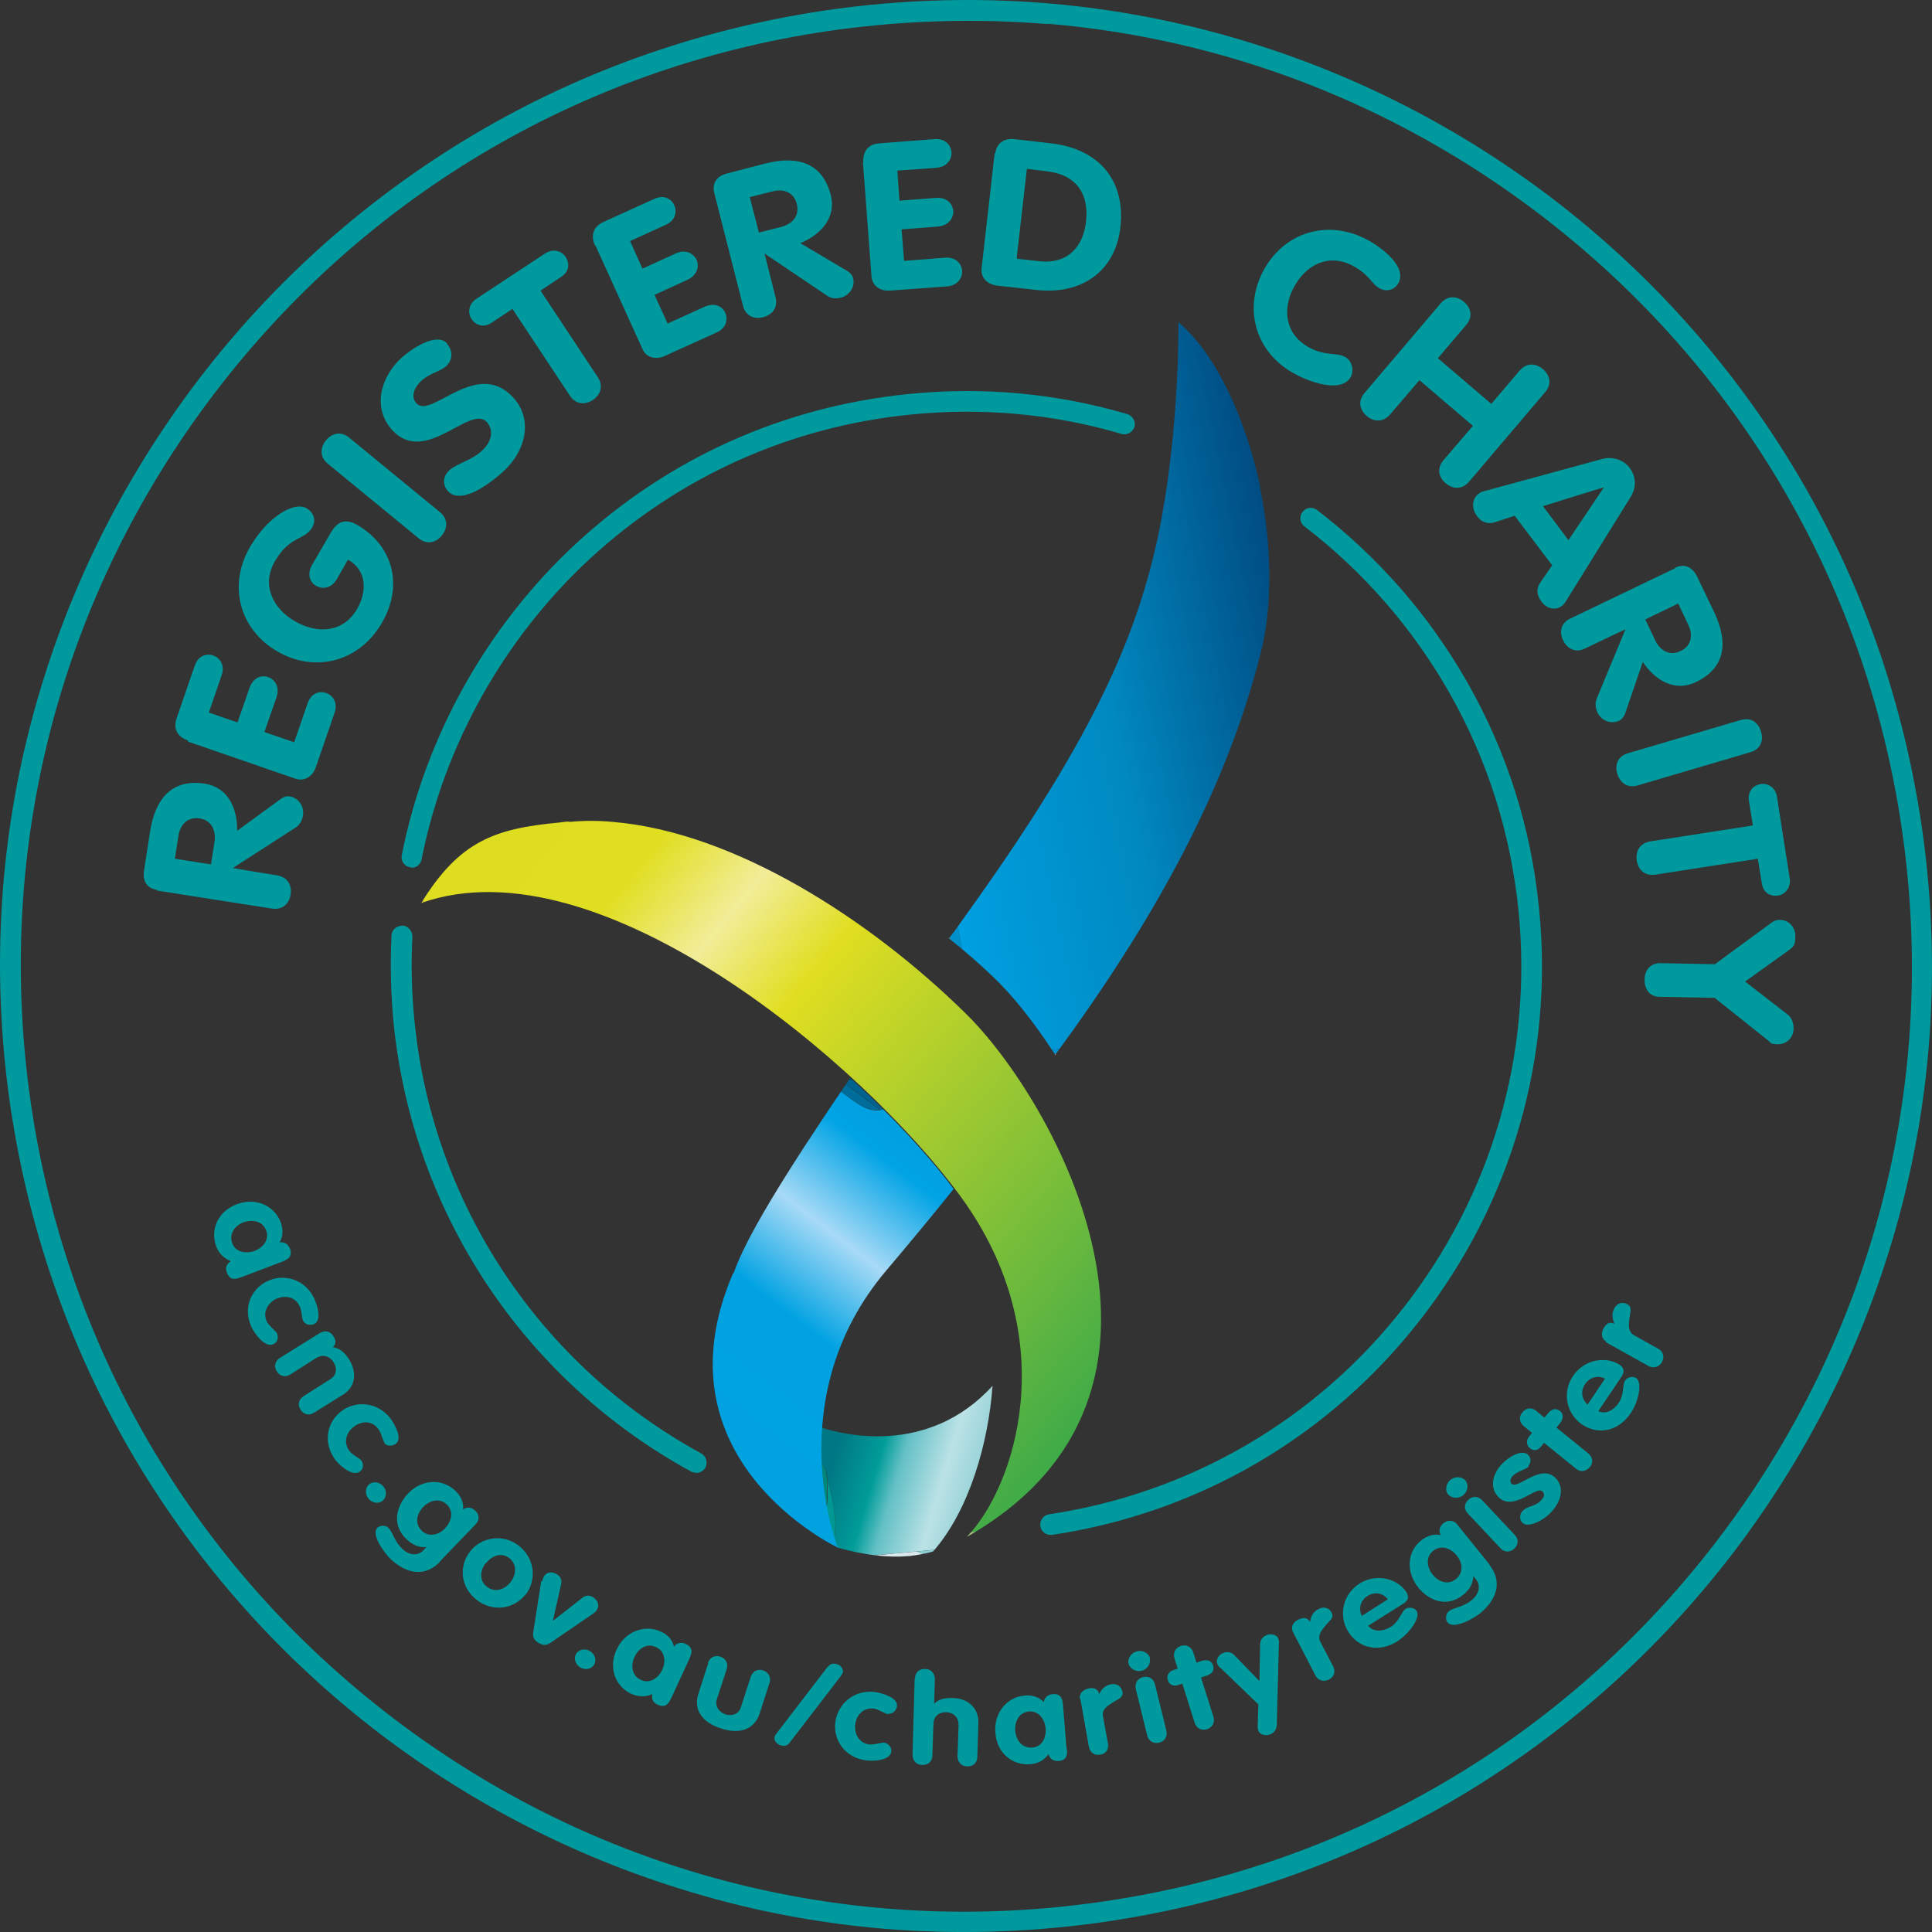 <?xml version="1.0" encoding="UTF-8"?>
<svg id="Layer_1" xmlns="http://www.w3.org/2000/svg" xmlns:xlink="http://www.w3.org/1999/xlink" version="1.1" viewBox="0 0 545.8 545.8">
  <rect x="0" y="0" width="545.8" height="545.8" fill="#333333" stroke="none"/>
  <!-- Generator: Adobe Illustrator 29.8.2, SVG Export Plug-In . SVG Version: 2.1.1 Build 3)  -->
  <defs>
    <style>
      .st0 {
        fill: none;
      }

      .st1 {
        fill: #49bae8;
      }

      .st2 {
        fill: #3ea9c3;
      }

      .st3 {
        fill: #c8dde7;
      }

      .st4 {
        fill: #dfebb4;
      }

      .st5 {
        fill: #56b1c6;
      }

      .st6 {
        fill: #e8e356;
      }

      .st7 {
        fill: url(#linear-gradient2);
      }

      .st8 {
        fill: url(#linear-gradient1);
      }

      .st9 {
        fill: url(#linear-gradient3);
      }

      .st10 {
        fill: #1b476d;
      }

      .st11 {
        fill: #00628d;
      }

      .st12 {
        fill: #eae769;
      }

      .st13 {
        fill: #02527c;
      }

      .st14 {
        fill: #008bbf;
      }

      .st15 {
        fill: #c5e0ea;
      }

      .st16 {
        fill: #cbe3ec;
      }

      .st17 {
        fill: #00716a;
      }

      .st18 {
        fill: #00abd6;
      }

      .st19 {
        fill: #e3eff3;
      }

      .st20 {
        fill: #006c99;
      }

      .st21 {
        fill: #004d70;
      }

      .st22 {
        fill: #fef8be;
      }

      .st23 {
        fill: url(#linear-gradient);
      }

      .st24 {
        fill: #00a9e3;
      }

      .st25 {
        fill: #00628f;
      }

      .st26 {
        fill: #006d98;
      }

      .st27 {
        fill: #3a90b5;
      }

      .st28 {
        fill: #00b7ec;
      }

      .st29 {
        fill: #edea82;
      }

      .st30 {
        fill: #006f9b;
      }

      .st31 {
        fill: #f3ed6d;
      }

      .st32 {
        fill: #b9dde0;
      }

      .st33 {
        fill: #00a0ca;
      }

      .st34 {
        fill: #00567d;
      }

      .st35 {
        fill: #cae1b6;
      }

      .st36 {
        clip-path: url(#clippath-1);
      }

      .st37 {
        clip-path: url(#clippath-3);
      }

      .st38 {
        clip-path: url(#clippath-2);
      }

      .st39 {
        fill: #fbf395;
      }

      .st40 {
        fill: #5a7b9d;
      }

      .st41 {
        fill: #8bced3;
      }

      .st42 {
        fill: #00719f;
      }

      .st43 {
        fill: #1b446f;
      }

      .st44 {
        fill: #f7ef70;
      }

      .st45 {
        fill: #dae9ed;
      }

      .st46 {
        fill: #0084b7;
      }

      .st47 {
        fill: #0096cf;
      }

      .st48 {
        fill: #00999d;
      }

      .st49 {
        fill: #cbebf1;
      }

      .st50 {
        fill: #00877b;
      }

      .st51 {
        fill: #006d9b;
      }

      .st52 {
        fill: #f8fcfd;
      }

      .st53 {
        fill: #dfe198;
      }

      .st54 {
        fill: #009892;
      }

      .st55 {
        fill: #fafbfd;
      }

      .st56 {
        fill: #d7d23c;
      }

      .st57 {
        fill: #a7c37f;
      }

      .st58 {
        fill: #0090cc;
      }

      .st59 {
        fill: #c7e9f0;
      }

      .st60 {
        clip-path: url(#clippath);
      }

      .st61 {
        fill: #133b5e;
      }
    </style>
    <clipPath id="clippath">
      <path class="st0" d="M232.2,403.2h-.9c-1.4,19.4,4.3,32.7,4.2,32.7l1.1,1.3c7.8,2.2,14.5,2.9,20.1,2.4h.2c2.4-.3,4.7-.7,6.7-1.3,10.2-11.6,15.6-30.5,16.8-46.8-18.5,20.3-43.2,13.5-48.3,11.8h0Z"/>
    </clipPath>
    <linearGradient id="linear-gradient" x1="-103.4" y1="171.4" x2="-149.5" y2="149.5" gradientTransform="translate(380.1 230.5) rotate(-5.4) scale(1.2 1.1) skewX(6.1)" gradientUnits="userSpaceOnUse">
      <stop offset="0" stop-color="#89ced7"/>
      <stop offset=".3" stop-color="#8bced3"/>
      <stop offset=".5" stop-color="#bbe2e6"/>
      <stop offset=".7" stop-color="#63c0c5"/>
      <stop offset=".8" stop-color="#009c98"/>
      <stop offset="1" stop-color="#007784"/>
    </linearGradient>
    <clipPath id="clippath-1">
      <path class="st0" d="M328.2,146.2c-5.7,30.6-17.7,60-55.1,112-1.7,2.4-3.3,4.7-5,6.9,4.4,3.5,8.5,7.1,12.3,10.7,5.5,5.2,11.7,12.9,17.7,22.2,27.9-38,48.2-74.6,58-113.3,3.6-14,3.1-30.9-.1-46.8v-.5c-4.2-19.5-12.5-37.4-23.1-46.4,0,0,.4,27.4-4.7,55.1h0Z"/>
    </clipPath>
    <linearGradient id="linear-gradient1" x1="-68" y1="138.6" x2="-158" y2="138.4" gradientTransform="translate(412.6 14.2) rotate(-5.4) scale(1.2) skewX(6.3)" gradientUnits="userSpaceOnUse">
      <stop offset="0" stop-color="#004d83"/>
      <stop offset=".5" stop-color="#0089c0"/>
      <stop offset="1" stop-color="#009fe0"/>
    </linearGradient>
    <clipPath id="clippath-2">
      <path class="st0" d="M160.8,232.1c-1.1,0-2.1.2-3.1.3-17.9,1.7-27.9,5.2-38.7,22.7,50.6-17.9,125.6,46.2,152.3,82.8,29.7,40.6,15.1,82.7,1.8,96.3,71.5-40.7,24.6-123.6-.4-148-27.1-26.6-65.2-51.1-99.5-54-4.2-.4-8.3-.4-12.4,0h0Z"/>
    </clipPath>
    <linearGradient id="linear-gradient2" x1="-29.7" y1="204.7" x2="-182.8" y2="35.8" gradientTransform="translate(296.3 159.2) rotate(-5.4) scale(1.2) skewX(6)" gradientUnits="userSpaceOnUse">
      <stop offset="0" stop-color="#2fa74a"/>
      <stop offset="0" stop-color="#3baa49"/>
      <stop offset=".5" stop-color="#e0de20"/>
      <stop offset=".6" stop-color="#f2ed98"/>
      <stop offset=".7" stop-color="#e0de20"/>
      <stop offset="1" stop-color="#dedc20"/>
    </linearGradient>
    <clipPath id="clippath-3">
      <path class="st0" d="M207.1,359.7c-22.8,52.9,29.6,77.5,29.6,77.5,0,0-16.9-42.2,13.7-78.3,6.6-7.8,12.9-15.4,19-23-7-9.4-17.2-20.4-29.2-31.4-19.7,29-29.6,45.5-33,55.3h0Z"/>
    </clipPath>
    <linearGradient id="linear-gradient3" x1="-156.4" y1="200.5" x2="-75.2" y2="121.8" gradientTransform="translate(347.9 155.1) rotate(-5.4) scale(1.2) skewX(6.2)" gradientUnits="userSpaceOnUse">
      <stop offset="0" stop-color="#00a3e0"/>
      <stop offset=".3" stop-color="#00a2e2"/>
      <stop offset=".5" stop-color="#a7daf6"/>
      <stop offset=".7" stop-color="#00a3e4"/>
      <stop offset=".8" stop-color="#00a0e0"/>
      <stop offset=".9" stop-color="#008bc1"/>
      <stop offset="1" stop-color="#00538b"/>
    </linearGradient>
  </defs>
  <path class="st48" d="M249.9,544.9c-16.4-1.4-32.6-4.2-48.5-8.6-34-9.3-65.6-24.9-93.8-46.3-28.2-21.5-51.6-47.8-69.6-78.1-18.6-31.4-30.5-65.9-35.5-102.4-4.9-36.5-2.6-72.9,7-108.1,9.3-34,24.9-65.6,46.3-93.8,21.5-28.2,47.8-51.6,78.1-69.6C165.3,19.4,199.8,7.5,236.3,2.5c36.5-4.9,72.9-2.6,108.1,7,34,9.3,65.6,24.9,93.8,46.3,28.2,21.5,51.6,47.8,69.6,78.1,18.6,31.4,30.5,65.9,35.5,102.4,4.9,36.5,2.6,72.9-7,108.1-9.3,34-24.9,65.6-46.3,93.8-21.5,28.2-47.8,51.6-78.1,69.6-31.4,18.6-65.9,30.5-102.4,35.5l-.4-2.9.4,2.9c-20,2.7-39.9,3.2-59.6,1.6M295.9,6.8c-19.3-1.6-38.9-1.1-58.6,1.5C166.6,17.8,103.9,54.3,60.6,111.1,17.4,167.8-1.2,238,8.3,308.7c9.5,70.7,46,133.4,102.8,176.7,56.7,43.2,126.9,61.8,197.6,52.2,70.7-9.5,133.4-46,176.7-102.8,43.2-56.7,61.8-126.9,52.3-197.6-9.5-70.7-46-133.4-102.8-176.7-40.9-31.2-88.9-49.6-139-53.8"/>
  <path class="st48" d="M196.4,416c-.4,0-.8-.1-1.2-.3-47.2-25.8-78.6-73.1-84-126.6-.8-8.2-1-16.6-.6-24.8,0-1.6,1.5-2.8,3.1-2.8s2.8,1.5,2.8,3.1c-.4,7.9-.2,16,.6,23.9,5.1,51.6,35.4,97.2,81,122.1,1.4.8,1.9,2.5,1.2,4-.6,1-1.7,1.6-2.8,1.5"/>
  <path class="st48" d="M116.1,245h-.3c-1.6-.3-2.6-1.8-2.3-3.4,6.6-33.5,24.1-64.8,49.3-88.1,26.1-24.1,58.6-38.7,94-42.2,20.9-2.1,41.7-.2,61.7,5.7,1.5.5,2.4,2.1,2,3.6-.5,1.5-2.1,2.4-3.6,2-19.3-5.7-39.3-7.5-59.5-5.5-34.2,3.4-65.5,17.5-90.7,40.7-24.3,22.5-41.2,52.6-47.6,85-.3,1.5-1.6,2.5-3.1,2.3"/>
  <path class="st48" d="M296.5,433.6c-1.3-.1-2.4-1.1-2.6-2.5-.2-1.6.9-3.1,2.5-3.3,39.8-6,75.4-26.7,100.2-58.5,24.9-31.9,36.4-71.6,32.4-111.9-2.2-21.9-8.7-42.6-19.5-61.6-10.4-18.3-24.2-34.2-41-47.1-1.3-1-1.5-2.8-.5-4.1s2.8-1.5,4.1-.5c17.4,13.4,31.7,29.8,42.5,48.8,11.2,19.7,18,41.2,20.2,63.9,4.2,41.8-7.8,83-33.6,116.1-25.7,33-62.6,54.5-103.9,60.7h-.7"/>
  <path class="st48" d="M44.4,251.4c-2.8-.4-4.2-2.4-3.7-5.5l1.7-11c1.5-9.6,6.4-14.9,15.5-13.5,6.4,1,9.2,6.8,9.1,13.3l12.2-8.9c1-.7,1.9-1,2.7-.8,2.3.4,4.1,2.6,3.7,5.4-.2,1.1-.8,2.6-2.1,3.4l-17.7,11.4h0c0,.1,12.5,2.1,12.5,2.1,2.9.5,4.2,2.7,3.8,5.4-.4,2.7-2.4,4.4-5.2,4l-32.5-5.1v-.2ZM59.6,244.2l1-6.4c.5-3.4-1-6.1-4.2-6.6-3.3-.5-5.5,1.6-6,5l-1,6.4,10.2,1.6Z"/>
  <path class="st48" d="M53.1,209.2c-2.8-1-4.3-3.2-3.2-6.3l5.1-14.8c1-2.9,3.3-3.6,5.3-2.9,1.9.7,3.3,2.8,2.3,5.6l-3.6,10.5,8.1,2.8,3.4-9.8c1-2.9,3.4-3.7,5.3-3s3.3,2.8,2.3,5.7l-3.4,9.8,8.4,2.9,3.8-11c1-2.9,3.3-3.6,5.3-2.9,1.9.7,3.3,2.8,2.3,5.6l-5.3,15.4c-.9,2.6-3.2,4-5.7,3.2l-30.4-10.5v-.3Z"/>
  <path class="st48" d="M93.5,150.4c2-3.4,4.4-3.9,7.6-2,9.7,5.7,13.1,16.8,6.7,27.7-6.5,11.1-19.1,14-29.5,7.9-10.5-6.1-14.1-18.5-7.6-29.6,4.8-8.2,12.3-12.9,15.9-10.8,2.2,1.3,2.7,3.5,1.6,5.4-2.2,3.7-6.3,2.3-10.5,9.5-4,6.8-.5,13.5,5.6,17,6.2,3.6,13.6,3.4,17.6-3.5,2.5-4.3,3.2-10.6-2.6-13.9l-3.2,5.6c-1.3,2.2-3.7,3-5.8,1.8-2.1-1.2-2.4-3.7-1.2-5.8,0,0,5.4-9.3,5.4-9.3Z"/>
  <path class="st48" d="M92.6,131c-2.3-1.9-2.2-4.5-.5-6.6s4.3-2.6,6.5-.8l25.7,21.1c2.3,1.9,2.2,4.5.5,6.6s-4.3,2.6-6.5.8l-25.7-21.1Z"/>
  <path class="st48" d="M126.3,97.2c1.6,1.7,1.7,4.3-.1,6.1-1.9,1.8-4.6,1.9-7.3,4.4-2,1.9-2.9,4.5-1.2,6.3,4.1,4.4,16.9-12.8,27.2-1.8,5.7,6.1,3.8,15-2.6,20.9-3.6,3.3-11.9,9.7-15.7,5.7-1.6-1.7-1.6-4.2.3-5.9,2.2-2,6.3-2.8,9.3-5.6s3.2-6,1.3-8.1c-4.7-5-17.3,12.4-26.6,2.4-5.6-6-3.7-14.7,2.4-20.4,2.6-2.4,9.9-7.5,13-4.2"/>
  <path class="st48" d="M144.7,87.3l-5.7,3.8c-2.5,1.7-4.7.7-5.8-1s-.9-4.2,1.4-5.7l19.4-12.8c2.3-1.5,4.7-.7,5.8,1s1.2,4.1-1.4,5.7l-5.7,3.8,16.2,24.5c1.6,2.4.8,4.9-1.4,6.4-2.3,1.5-4.9,1.2-6.5-1.2l-16.2-24.5h-.1Z"/>
  <path class="st48" d="M168.1,69.4c-1.2-2.7-.7-5.3,2.4-6.7l14.3-6.5c2.8-1.3,4.9,0,5.7,1.8s.3,4.3-2.4,5.5l-10.1,4.6,3.5,7.8,9.4-4.3c2.8-1.3,5,0,5.9,1.8.8,1.8.2,4.3-2.5,5.6l-9.4,4.3,3.7,8.1,10.6-4.8c2.8-1.2,4.9,0,5.7,1.8s.3,4.3-2.4,5.5l-14.8,6.7c-2.5,1.1-5.2.4-6.2-2l-13.3-29.3h0Z"/>
  <path class="st48" d="M201.8,54.6c-.7-2.7.5-4.8,3.6-5.6l10.8-2.8c9.4-2.4,16.2,0,18.5,8.9,1.6,6.2-2.6,11.1-8.6,13.6l13,7.7c1.1.6,1.7,1.4,1.9,2.2.6,2.2-.8,4.8-3.5,5.5-1.1.3-2.7.3-3.9-.6l-17.5-11.8h-.1l3.1,12.3c.7,2.8-.8,4.9-3.5,5.6-2.6.7-5-.4-5.7-3.2l-8.1-31.8h0ZM214.4,65.7l6.3-1.6c3.4-.9,5.2-3.3,4.4-6.5s-3.6-4.4-7-3.5l-6.3,1.6,2.6,10Z"/>
  <path class="st48" d="M243.9,45.9c-.2-2.9,1.2-5.2,4.5-5.4l15.6-1.2c3-.2,4.6,1.6,4.8,3.7.1,2-1.2,4.1-4.2,4.4l-11.1.8.6,8.5,10.3-.8c3.1-.2,4.7,1.6,4.9,3.7.1,2-1.3,4.1-4.3,4.4l-10.3.8.7,8.9,11.6-.9c3-.2,4.6,1.6,4.8,3.7.1,2-1.2,4.1-4.2,4.4l-16.2,1.2c-2.8.2-5-1.4-5.2-4l-2.4-32.1h.1Z"/>
  <path class="st48" d="M281.2,43.2c.3-2.7,2.5-4.2,5.3-3.9l10.4,1.2c14,1.6,21.1,10.9,19.6,23.8-1.4,12.2-10.8,19.1-23.8,17.6l-10.9-1.2c-2.1-.2-4.8-1.6-4.5-4.9l3.7-32.5h.2ZM287.3,73.1l6.3.7c8.1.9,12.4-4.2,13.2-11.1.9-7.4-2.3-13.3-11-14.3l-5.7-.7-2.9,25.3h.1Z"/>
  <path class="st48" d="M386.2,67.7c4.1,2.2,11.3,7.6,8.9,12.2-1,1.9-3.2,2.7-5.3,1.6-2.3-1.2-2.9-3.9-7.6-6.4-6.9-3.7-13.4-.2-16.7,6.1-3.3,6.1-2.5,13.3,4.4,17,4.7,2.5,7.7,1.3,10,2.6,2.5,1.3,2.4,4.3,1.8,5.5-2.6,5-11.7,1.6-15.8-.6-11.3-6-14.7-18.5-9-29.2s17.9-14.8,29.3-8.8"/>
  <path class="st48" d="M407,85.7c1.9-2.2,4.5-2.2,6.6-.4s2.5,4.3.6,6.5l-8,9.4,15.1,12.9,8-9.4c1.9-2.2,4.5-2.2,6.6-.4s2.5,4.3.6,6.5l-21.5,25.3c-1.9,2.2-4.5,2.2-6.6.4s-2.5-4.3-.6-6.5l8.3-9.7-15.1-12.9-8.3,9.7c-1.9,2.2-4.5,2.2-6.6.4s-2.5-4.3-.6-6.5l21.5-25.3Z"/>
  <path class="st48" d="M452.5,129.7c2.8-.8,6,0,7.9,2.5,2,2.7,1.8,5.8.2,8.3l-18,29c-.5.9-1.1,1.5-1.4,1.7-1.8,1.4-4.3.7-5.7-1.2-1.6-2.1-1.4-4-.3-5.5l3.3-4.8-10.6-14-5.5,1.8c-1.8.6-3.7.3-5.2-1.8-1.5-2-1.4-4.8.5-6.2.7-.6,1.5-.7,1.8-.8l33-9h0ZM435.9,143l7.2,9.6,10-14.9h0c0-.1-17.2,5.3-17.2,5.3h0Z"/>
  <path class="st48" d="M473.2,160.4c2.5-1.2,4.8-.4,6.2,2.4l4.8,10c4.2,8.8,3.2,15.9-5.1,19.9-5.8,2.8-11.4-.3-15-5.7l-4.9,14.3c-.4,1.2-1,1.9-1.8,2.3-2.1,1-4.9.2-6.1-2.3-.5-1-.8-2.6-.2-4l8.1-19.5h0c0-.1-11.4,5.4-11.4,5.4-2.6,1.3-5,.2-6.2-2.3-1.2-2.4-.6-5,2.1-6.2l29.6-14.2h-.1ZM464.8,175l2.8,5.9c1.5,3.1,4.3,4.5,7.2,3,3-1.4,3.6-4.4,2.1-7.5l-2.8-5.9-9.3,4.5h0Z"/>
  <path class="st48" d="M491.8,203.4c2.8-.8,4.9.6,5.7,3.3.8,2.6-.2,5-3,5.8l-31.9,9.4c-2.8.8-4.9-.7-5.7-3.3-.8-2.6.2-5,3-5.8l31.9-9.4Z"/>
  <path class="st48" d="M495.2,233.2l-1.1-6.8c-.5-3,1.4-4.6,3.3-4.9,2-.3,4.2.9,4.6,3.6l3.6,23c.4,2.7-1.3,4.6-3.3,4.9s-4.2-.6-4.6-3.6l-1.1-6.8-29,4.5c-2.9.4-4.8-1.3-5.2-4-.4-2.7.9-4.9,3.8-5.4l29-4.5h0Z"/>
  <path class="st48" d="M484.6,272.3l15.8-11.6c.8-.6,1.7-.9,2.6-.8,2.3,0,4.2,2,4.2,4.6s-.7,3.1-1.8,3.9l-12.4,8.9,12,9.3c1.1.8,1.7,2.3,1.7,3.9,0,2.7-2,4.5-4.4,4.5s-1.9-.4-2.6-.9l-15.3-12.2-15.6-.3c-2.2,0-4.2-1.5-4.2-4.8s2.2-4.7,4.4-4.7l15.6.3h0Z"/>
  <g class="st60">
    <g>
      <path class="st23" d="M239.6,441.3l5.5-1.7c4.6-.5,9.2-.9,13.8-1.3,3.8-.4,7.7-.6,11.5-1.1,6.1-.7,12.3-1,18.4-1.7-1.8-9-3.7-18-5.5-27l-1.1-5.6c-.8-4.1-1.7-8.2-2.5-12.4l-51.8,4.9c.9,6,3,12,3.7,18,1.7.6,2,2.9,2.1,4.4,1.8,6.9,3.1,12.5,1.6,19.3.6,1.1.4,3.2.9,4.5,1.2,0,2.3-.4,3.5-.3h0Z"/>
      <path class="st52" d="M289.4,437.7l4.6-.4-9.6-47.2-3.5.3c.8,4.1,1.7,8.2,2.5,12.4l1.1,5.6c1.9,9.2,4.8,19.1,4.6,28.2l.2,1.1h0Z"/>
      <path class="st45" d="M289.4,437.7l-.2-1.1c-6.1.6-12.3,1.2-18.4,1.7s-8.3,1.8-11.7,0c-4.6.4-9.2.8-13.8,1.3s-2.4,1.8-5.5,1.7c-1.1,0-2.3.4-3.5.3-.5-1.3-.3-3.3-.9-4.5-4.4-8.8-4.4-18.8-6.9-28-.2-.7-.3-1.5-.5-2.2s-.1-.7-.2-1.1c-.7-3.4-1.4-6.8-2.1-10.1h-1.2c0,.1,9.6,47.3,9.6,47.3l55.3-5.2h0Z"/>
      <path class="st17" d="M231.6,413.4c-.7-5.9-2.8-12-3.7-18l-2.3.2c.7,3.4,1.3,6.8,2.1,10.1l.2,1.1c.2.7.3,1.5.5,2.2s1.9,4.4,2.5,6.6c1-.5.8-1.4.7-2.4v.2Z"/>
      <path class="st32" d="M280.9,390.4h-1.2c.8,4.2,1.7,8.4,2.5,12.5h1.2c-.8-4.2-1.7-8.4-2.5-12.5Z"/>
      <path class="st54" d="M235.3,437.1c1.5-6.8.2-12.4-1.6-19.3.1,2.1.3,7.4-.5,9.2-1-3.7-1.3-7.6-2.3-11.2s-2.4-6-2.5-6.6c2.5,9.1,2.5,19.2,6.9,28h0Z"/>
      <path class="st32" d="M289.1,436.6c.3-9.1-2.7-19-4.6-28.2h-1.2c1.8,9.1,3.7,18.1,5.5,27.1-6.1.7-12.3,1-18.4,1.7l.2,1.1c6.1-.6,12.3-1.2,18.4-1.7h.1Z"/>
      <path class="st50" d="M233.6,417.8c-.1-1.5-.3-3.8-2.1-4.4.1.9.3,1.8-.7,2.4,1,3.7,1.3,7.5,2.3,11.2.7-1.8.6-7.1.5-9.2Z"/>
      <path class="st41" d="M270.7,438.3l-.2-1.1c-3.8.5-7.7.7-11.5,1.1,3.4,1.8,8.2.4,11.7,0Z"/>
      <path class="st32" d="M245.1,439.6l-5.5,1.7c3.1,0,5.2-1.6,5.5-1.7Z"/>
      <polygon class="st41" points="283.4 402.8 282.2 402.9 283.4 408.5 284.5 408.4 283.4 402.8"/>
      <path class="st54" d="M227.7,405.7c0,.4.1.7.2,1.1l-.2-1.1Z"/>
    </g>
  </g>
  <g class="st36">
    <g>
      <path class="st8" d="M275.3,298.6l3.1-4.9,1.5,4.5c11.9-1.1,23.8-2.3,35.7-3.4,3.8-.4,7.7-.7,11.5-1.1,11.1-1,22.3-2,33.4-3.2s8.5-.7,12.7-1.2,11.4.2,13.4-3.6l-41.9-202.6-109.5,10.4c11.5,63.4,28.5,127.3,39.5,190.7.4,2.2,2.1,4.5-1.5,4.2l2.1,10.2h0Z"/>
      <path class="st55" d="M273.2,300l.5,2.3,117.6-11.1-43.1-208.3-2.3.2,40.8,202.7c-2,3.8-9.3,3.1-13.4,3.6-2.6,2.4-8.5,1.9-12.4,2.3-9,.9-18.1,1.8-27.1,2.6-2,.2-5,1.2-6.6-.6-3.8.4-7.7.7-11.5,1.1-.8,2-4.1,1.6-6.1,1.8-11.3,1.2-22.7,2.1-34,3.2h-1.2c0,.1-1.2.2-1.2.2h0Z"/>
      <path class="st58" d="M273.2,288.4c3.6.3,1.9-1.9,1.5-4.2-10.9-63.4-28-127.2-39.5-190.7l-2.3.2c13.4,64.9,26.9,129.8,40.3,194.6h0Z"/>
      <polygon class="st49" points="231.7 93.9 230.6 94 273.2 300 274.4 299.9 231.7 93.9"/>
      <path class="st5" d="M275.3,298.6l-2.1-10.2c-13.4-64.9-26.9-129.8-40.3-194.6h-1.2c0,.1,42.6,206.1,42.6,206.1h1.2c0-.1-.2-1.2-.2-1.2h0Z"/>
      <polygon class="st34" points="345.8 83.1 344.7 83.2 386.6 285.8 345.8 83.1"/>
      <path class="st58" d="M315.6,294.8c-11.9,1.1-23.8,2.3-35.7,3.4l-1.5-4.5-3.1,4.9.2,1.1c11.3-1.1,22.7-2,34-3.2,1.9-.2,5.3.2,6.1-1.8h0Z"/>
      <path class="st58" d="M360.8,291.7l-.2-1.1c-11.1,1.2-22.3,2.1-33.4,3.2,1.6,1.8,4.6.7,6.6.6,9-.7,18.1-1.7,27.1-2.6h-.1Z"/>
      <path class="st42" d="M373.2,289.4c-4.2.5-8.5.8-12.7,1.2l.2,1.1c4-.4,9.8,0,12.4-2.3h.1Z"/>
    </g>
  </g>
  <g class="st38">
    <g>
      <path class="st7" d="M174.1,442.3l152.2-14.4-42.2-208.6-168.3,16,22.4,116.4h-1.2c0,.1,1.6,8.1,1.6,8.1,1.8.7,1.9,2.9,2.1,4.5,6.6,2.3,8.2-14,13.1-10.5-1,5.3-3,9-6.9,12.3,1.6,3.3-.3,7.5-4.4,7.4,1.9,4.7,4.6,10.4,1.8,14.9l2.3,11.4c6.6-.1,4,13.2,4.6,17,1.4,9.1,4,18.2,5.5,27.4l17.3-1.6v-.3Z"/>
      <path class="st57" d="M244.6,436.8l81.9-7.8-.2-1.1-152.2,14.4.2,1.1c23.4-2.4,46.9-4.4,70.3-6.7h0Z"/>
      <polygon class="st44" points="114.6 235.4 113.5 235.5 137 351.8 138.1 351.7 114.6 235.4"/>
      <polygon class="st56" points="115.8 235.3 114.6 235.4 138.1 351.7 115.8 235.3"/>
      <polygon class="st35" points="244.9 438 326.7 430.2 326.5 429.1 244.6 436.8 244.9 438"/>
      <path class="st4" d="M244.9,438l-.2-1.1c-23.4,2.2-46.9,4.3-70.3,6.7-2.8.3-7.2-.2-9,2l79.5-7.5h0Z"/>
      <path class="st12" d="M140.4,368.9c2.9.5,4.7-1.5,6.5-2.9,4-3.3,5.9-6.9,6.9-12.3-5-3.4-6.5,12.8-13.1,10.5.1.9.3,1.9-.7,2.4l.5,2.3h0Z"/>
      <path class="st6" d="M146.6,399.6l3.2,16,1.4,1c-.6-3.8,2-17.1-4.6-17h0Z"/>
      <path class="st31" d="M151.3,416.6l-1.4-1,5.8,28.5h1.2c-1.5-9.2-4.1-18.4-5.5-27.5h-.1Z"/>
      <path class="st53" d="M165.3,445.5c1.8-2.3,6.2-1.7,9-2l-.2-1.1-17.3,1.6h-1.2c0,0,.5,2.4.5,2.4l9.2-.9Z"/>
      <path class="st29" d="M142.5,373.3c4.1.1,6-4.1,4.4-7.4-1.8,1.5-3.6,3.4-6.5,2.9l.7,3.4c.5.2,1.2.6,1.4,1h0Z"/>
      <path class="st22" d="M142.5,373.3c-.2-.5-.9-.8-1.4-1l3.2,16c2.7-4.5,0-10.2-1.8-14.9h0Z"/>
      <path class="st39" d="M140.7,364.2c-.2-1.5-.3-3.7-2.1-4.5l1.4,6.8c.9-.5.8-1.4.7-2.4h0Z"/>
    </g>
  </g>
  <g class="st37">
    <g>
      <path class="st9" d="M211.4,440.4l80.4-7.6-21.5-105c-.9-.1-2.9.6-3.4.3l-1.6-2.2c-.2-.2,0-.8-.2-1.1-.6-1.1-1.5-2.1-1.8-3.3-3.5-1.8-9.6-7.5-13.8-10.3.2,1,.7,2.1-.7,2.4-5.6,1-10.3-5.8-14.3-6.8s-12.3.2-15.2.3-6.1.6-9.2.9c-8.2.7-17.5.8-25,3.5l.7,3.4,2.8,13.7,9.3,45.7,1.9,9.1,11.7,57.1h-.1Z"/>
      <path class="st10" d="M266.2,307.3l-.9-4.6c-6.9.6-13.8,1.3-20.7,2,.9,3,5.7,4.5,8.3,6.2l13.3-3.6h0Z"/>
      <path class="st43" d="M268.7,319.8l-2.6-12.6-13.3,3.6c4.8,3.1,10.2,8.7,15.9,9Z"/>
      <path class="st19" d="M196.8,374.4c-3.2-15.2-6.2-30.5-9.3-45.7l-3.9-13.6,14,68.5h1.1c-.6-3.1-1.2-6.2-1.9-9.2h0Z"/>
      <path class="st13" d="M269.4,323.3l-.7-3.4c-5.7-.3-11.1-5.9-15.9-9s-7.4-3.2-8.3-6.2c-.8,0-1.5.1-2.3.2s-.8,0-1.1.1c2.2,2.9,5.4,4.3,8.3,6.2,4.3,2.9,10.3,8.5,13.8,10.3s4.5,1.2,6.2,1.7h0Z"/>
      <path class="st2" d="M199.8,383.4h-1.1c.2.9.3,1.6.5,2.4,1.5,7.1,9.2,52.7,11.2,54.8,2,2.1.8-.2,1.1,0l-11.7-57.1h0Z"/>
      <path class="st59" d="M199.1,385.8h-1.1c0,.1,11.2,54.9,11.2,54.9h1.1c-2-2.2-9.7-47.8-11.2-54.9Z"/>
      <path class="st28" d="M209.9,306.8c3-.4,6.1-.5,9.2-.9s3.1-.3,4.6-.4l-.2-1.1-39,3.7.2,1.1c1-.7,21.5-1.9,25.3-2.4h-.1Z"/>
      <polygon class="st40" points="265 301.6 264.8 300.4 240.6 302.7 240.9 303.9 242 303.7 265 301.6"/>
      <path class="st61" d="M244.6,304.7c6.9-.6,13.8-1.3,20.7-2l-.2-1.1-23,2.2.2,1.1c.8,0,1.5-.1,2.3-.2Z"/>
      <path class="st11" d="M269.9,325.5l-.5-2.3c-1.7-.6-4.8-1-6.2-1.7.4,1.2,1.2,2.2,1.8,3.3l4.8.7h.1Z"/>
      <path class="st15" d="M185.8,314.9c-2-1-2.9-4.5-1.2-5.7l-.2-1.1-2.3.2,1.4,6.8,3.9,13.6h1.1c0-.1-2.8-13.8-2.8-13.8h.1Z"/>
      <path class="st51" d="M270.4,327.8l-.5-2.3-4.8-.7c.2.4,0,.9.2,1.1.7.8,1.5,2.1,1.6,2.2.5.3,2.5-.4,3.4-.3h0Z"/>
      <polygon class="st27" points="236.3 304.3 240.9 303.9 240.6 302.7 233.8 303.4 234 304.5 236.3 304.3"/>
      <path class="st18" d="M228.2,305.1h1.1c0-.1-.2-1.3-.2-1.3l-5.7.5.2,1.1c1.5-.2,3.1-.3,4.6-.4h0Z"/>
      <polygon class="st33" points="234 304.5 233.8 303.4 229.2 303.8 229.4 304.9 234 304.5"/>
      <path class="st16" d="M198.6,383.5h-1.1c0,.1.5,2.4.5,2.4h1.1c-.2-.9-.3-1.6-.5-2.4Z"/>
      <path class="st3" d="M188.6,328.6h-1.1c3.2,15.3,6.1,30.6,9.3,45.8h1.1c0-.1-9.3-45.8-9.3-45.8Z"/>
      <path class="st20" d="M248.7,313.6l-11.1-8.3c-.4,0-.8,0-1.1.1-.8,0-1.5.2-2.3.2l.2,1.1c4,1,8.7,7.8,14.3,6.8h0Z"/>
      <path class="st47" d="M210.1,307.9l-.2-1.1c-3.8.5-24.3,1.7-25.3,2.4l.5,2.3c7.5-2.7,16.8-2.9,25-3.5h0Z"/>
      <path class="st25" d="M249.4,311.2c-2.9-1.9-6.1-3.3-8.3-6.2-1.1.1-2.3.2-3.4.3l11.1,8.3c1.3-.3.9-1.4.7-2.4h-.1Z"/>
      <path class="st46" d="M234.5,306.8l-.2-1.1c-1.9.1-4.4,1.1-6-.6-1.5.1-3.1.3-4.6.4s-3.1.3-4.6.4l.2,1.1c2.9,0,13.2-.8,15.2-.3h0Z"/>
      <path class="st1" d="M197.9,374.2h-1.1c.6,3.1,1.2,6.2,1.9,9.2h1.1c0-.1-1.9-9.2-1.9-9.2Z"/>
      <path class="st14" d="M219.3,307.1l-.2-1.1c-3,.3-6.1.5-9.2.9l.2,1.1c3-.2,6.1-.8,9.2-.9Z"/>
      <path class="st24" d="M185.1,311.5l-.5-2.3c-1.7,1.2-.8,4.7,1.2,5.7l-.7-3.4h0Z"/>
      <path class="st30" d="M265.3,326l1.6,2.2c-.1,0-.9-1.4-1.6-2.2Z"/>
      <path class="st21" d="M241.1,305c.4,0,.8,0,1.1-.1l-.2-1.1h-1.1c0,.1-4.6.5-4.6.5l.2,1.1c.4,0,.8,0,1.1-.1,1.2,0,2.3-.2,3.4-.3h.1Z"/>
      <path class="st26" d="M234.2,305.6c.8,0,1.5-.2,2.3-.2l-.2-1.1-2.3.2-4.6.4h-1.1c1.6,1.8,4.1.8,6,.7h0Z"/>
    </g>
  </g>
  <path class="st48" d="M68.1,360.8c-1.2.5-3.1,1.2-4-1.3-.6-1.5,0-2.4,1.1-3.2-1.9-.8-3.3-2.1-4.1-4.1-1.8-4.9.5-10,5.8-12,5.2-2,10.6.3,12.4,5.1.7,1.9.7,4-.3,5.7,1.2-.3,2.4.5,2.9,1.7.9,2.5-.9,3.2-2.1,3.7l-11.6,4.4h-.1ZM65.6,351.2c1,2.7,4,3,6.3,2.2,2.3-.9,4.3-3.1,3.3-5.8-1.1-2.8-4.1-3.1-6.4-2.3-2.3.9-4.2,3.1-3.2,5.9"/>
  <path class="st48" d="M85.7,373.3c-.6-1.2-.3-2.8-1.1-4.4-1.4-2.8-4.4-3-6.7-1.9-2.2,1.1-3.8,3.7-2.5,6.4.6,1.2,2.5,2.6,2.8,3.2.6,1.2.2,2.6-.9,3.1-2.3,1.2-5.2-2.7-6.1-4.5-2.7-5.3-.5-10.9,4.2-13.2,4.6-2.3,10.6-.7,13.2,4.5,1,2,2.4,6.4.2,7.5-.9.5-2.5.4-3.1-.8"/>
  <path class="st48" d="M90.4,376.6c1.4-.9,3-.5,3.8.9.8,1.2.7,2.4-.2,3.1,1.7.2,3.2,1.2,4.6,3.4,2.3,3.7,1.9,7.8-1.7,10l-8.2,5.1c-1.4.9-3,.5-3.8-.9-.9-1.4-.5-2.9.9-3.8l7.4-4.7c2-1.2,2.1-3.2,1-4.9-1.2-1.9-3.2-2.2-4.8-1.2l-7.4,4.7c-1.4.9-3,.5-3.8-.9-.9-1.4-.5-2.9.9-3.8l11.4-7.1h-.1Z"/>
  <path class="st48" d="M108.7,407.7c-.8-1.1-.8-2.7-1.9-4.1-1.9-2.5-4.9-2.1-6.9-.5-2,1.5-3,4.4-1.2,6.8.8,1.1,2.9,2.1,3.3,2.6.8,1,.7,2.5-.3,3.2-2.1,1.6-5.7-1.7-6.9-3.2-3.6-4.7-2.6-10.6,1.6-13.8,4-3.1,10.2-2.7,13.8,1.9,1.3,1.7,3.6,5.8,1.6,7.3-.8.6-2.4.8-3.2-.2"/>
  <path class="st48" d="M108.2,419.8c1.1,1.2,1.1,3.1,0,4.1s-2.9.8-4-.4c-1.1-1.2-1.1-3.1,0-4.1,1.1-1,2.9-.8,4,.4"/>
  <path class="st48" d="M124.3,441.2c-4.2,4.4-9.4,3.5-14-.8-1.6-1.6-5.6-6.8-3.7-8.8.7-.7,2.4-.8,3.1,0,1.3,1.2,1.6,3.7,3.9,5.9,1.9,1.9,4.4,2.2,6.1.4l.8-.9h0c-1.9.3-3.8-.4-5.7-2.2-4.2-4-2.9-9.3.5-12.9,3.5-3.7,9.3-4.6,13.4-.7,1.4,1.3,2.4,3.4,2.1,5.2,1.2-.7,2.3-.7,3.5.4s1.2,2.7,0,3.9l-10.1,10.5h0ZM126.2,425c-2.1-2-5-1-6.6.7-1.9,1.9-2.5,4.7-.5,6.7s4.9,1.2,6.6-.6c1.7-1.8,2.7-4.7.5-6.8"/>
  <path class="st48" d="M148.5,450.4c-3.2,4.1-9.1,5.2-13.8,1.6-4.7-3.6-5.1-9.6-1.9-13.7,3.1-4,9.2-5.2,13.8-1.6s5,9.8,1.9,13.8M137.2,441.6c-1.5,1.9-2,4.9.4,6.7s5.1.6,6.6-1.3c1.5-1.9,2.1-4.9-.3-6.8-2.4-1.9-5.1-.5-6.6,1.4"/>
  <path class="st48" d="M153.2,446.7c.1-.7.3-1,.5-1.4.9-1.4,2.5-1.3,3.7-.5,1.3.8,1.3,2,1.1,2.8l-2.3,10.3h0l8.3-6.5c.6-.5,1.7-1,3-.2s2,2.2,1.1,3.6c-.2.4-.5.7-1.1,1.1l-11.7,8c-1.1.8-2.1,1.2-3.7.2-1.6-1-1.6-2-1.4-3.4l2.2-14h.3Z"/>
  <path class="st48" d="M166.6,466.4c1.4.8,2,2.5,1.3,3.8s-2.5,1.7-3.9.9-2-2.5-1.3-3.8,2.5-1.7,3.9-.9"/>
  <path class="st48" d="M189.6,479.7c-.5,1.2-1.4,3-3.8,1.9-1.5-.7-1.7-1.7-1.5-3-1.9.8-3.8.8-5.8,0-4.7-2.1-6.7-7.5-4.3-12.6,2.3-5,7.8-7.2,12.4-5.1,1.9.8,3.4,2.3,3.8,4.3.6-1,2.1-1.4,3.3-.8,2.4,1.1,1.6,2.9,1.1,4.1l-5.2,11.3h0ZM181.1,474.6c2.6,1.2,5-.7,6-2.9s.9-5.2-1.8-6.4c-2.8-1.3-5.1.7-6.1,2.9s-.8,5.2,1.9,6.4"/>
  <path class="st48" d="M200,469.8c.5-1.6,2-2.3,3.5-1.8s2.3,1.9,1.8,3.5l-2.8,8.6c-.6,2,.7,3.6,2.4,4.2,1.8.6,3.8,0,4.4-2l2.8-8.6c.5-1.6,2-2.3,3.5-1.8s2.3,1.9,1.8,3.5l-2.8,8.7c-1.4,4.3-5.4,6-10.9,4.2-5.6-1.8-7.8-5.5-6.4-9.8l2.8-8.7h-.1Z"/>
  <path class="st48" d="M233.9,470.9c.5-.7,1.2-1.1,2.4-.8,1.2.3,2,1.3,1.8,2.4,0,0-.2.5-.5.9l-14.5,18.9c-.5.7-1.2,1.1-2.4.8s-2.1-1.3-1.9-2.4c0,0,.2-.5.5-.9l14.5-18.9h.1Z"/>
  <path class="st48" d="M251.1,484.3c-1.4-.2-2.5-1.3-4.2-1.6-3.1-.4-5,1.9-5.3,4.5-.3,2.5,1,5.2,3.9,5.6,1.4.2,3.6-.6,4.2-.5,1.3.2,2.2,1.3,2.1,2.5-.3,2.6-5.2,2.8-7.2,2.5-5.9-.8-9.3-5.7-8.6-10.9.7-5.1,5.3-9.1,11.1-8.4,2.2.3,6.6,1.6,6.3,4-.1,1-1.1,2.3-2.4,2.1"/>
  <path class="st48" d="M258.5,474.2c0-1.7,1.2-2.8,2.9-2.7,1.6,0,2.7,1.2,2.7,2.9l-.2,6.9h0c1.2-1.3,3.4-1.7,5.1-1.6,4.3,0,7.5,2.7,7.4,7l-.3,9.6c0,1.7-1.2,2.8-2.9,2.7-1.6,0-2.7-1.2-2.7-2.9l.3-8.8c0-2.3-1.5-3.5-3.5-3.6-2.3,0-3.6,1.4-3.6,3.4l-.3,8.8c0,1.7-1.2,2.8-2.9,2.7-1.6,0-2.7-1.2-2.7-2.9l.6-21.5h.1Z"/>
  <path class="st48" d="M301.4,494c.1,1.3.3,3.3-2.4,3.5-1.6,0-2.3-.6-2.8-1.9-1.3,1.7-2.9,2.6-5.1,2.8-5.2.4-9.5-3.2-9.9-8.9-.5-5.5,3.2-10.1,8.3-10.5,2-.2,4.1.4,5.4,1.9,0-1.2,1.1-2.2,2.5-2.3,2.6-.2,2.8,1.8,2.9,3.1l1,12.4h.1ZM291.6,493.7c2.9-.2,4-3,3.8-5.4s-1.8-5-4.7-4.8c-3,.3-4.1,3.1-3.9,5.5s1.8,4.9,4.8,4.7"/>
  <path class="st48" d="M305.1,480c-.3-1.7,1-2.7,2.4-3s2.7,0,3,1.6h0c.8-1.6,1.8-2.5,3.5-2.8,1.3-.2,2.8.4,3.1,2.2.3,1.6-1.3,2-2.8,3s-3.1,1.9-2.7,3.9l1.4,7.6c.3,1.7-.6,3-2.2,3.2-1.6.3-2.9-.6-3.2-2.3l-2.4-13.5h0Z"/>
  <path class="st48" d="M324.8,468.4c.4,1.5-.6,3.2-2.3,3.6-1.6.4-3.4-.6-3.7-2.1-.3-1.4.8-3,2.4-3.4s3.3.5,3.7,1.9M320.9,477.2c-.4-1.6.4-3,2-3.4s3,.4,3.4,2.1l3.2,13c.4,1.6-.4,3-2,3.4s-3-.4-3.4-2l-3.2-13h0Z"/>
  <path class="st48" d="M334.1,475.6l-1.2.4c-1.4.5-2.6,0-3-1.4-.4-1.2.3-2.4,1.6-2.8l1.2-.4-.9-2.9c-.5-1.6.3-3,1.8-3.5s3,.2,3.5,1.8l.9,2.9,1.5-.5c1.4-.4,2.7-.2,3.2,1.3s-.5,2.5-1.9,2.9l-1.5.5,3.5,11.1c.5,1.6-.3,3-1.8,3.5s-3-.2-3.5-1.8l-3.5-11.1h0Z"/>
  <path class="st48" d="M344.6,471.1c-.3-.3-.5-.6-.7-1.1-.5-1.2.5-2.6,1.6-3,1.2-.5,2.4-.3,3.2.6l7.1,7.3.2-10.3c0-1.2.6-2.2,1.9-2.7,1.1-.4,2.8-.2,3.2,1,.2.5.3.9.2,1.3l-.6,22.9c0,1.1-.5,2.3-1.7,2.8-1.7.7-3.1,0-3.5-.9-.2-.5-.2-1-.2-1.5l.2-6-10.9-10.5h0Z"/>
  <path class="st48" d="M365.3,461.1c-.8-1.5.1-2.9,1.4-3.5,1.3-.7,2.6-.8,3.4.6h0c.3-1.8.9-2.9,2.5-3.7,1.2-.6,2.8-.5,3.6,1.1.8,1.5-.7,2.3-1.8,3.7-1.1,1.4-2.3,2.8-1.4,4.5l3.6,6.9c.8,1.5.3,3-1.2,3.8-1.4.7-3,.3-3.8-1.2l-6.3-12.2h0Z"/>
  <path class="st48" d="M386.5,459.3c1.7,1.9,4.2,1.6,6.4.3,2.4-1.5,3-4.3,4.2-5.1,1-.6,2.5-.3,3.1.6,1.2,1.8-1.9,6.2-5.3,8.5-5.3,3.4-11,2.1-14-2.6-2.7-4.3-1.8-10.4,3.1-13.6,5.1-3.2,11.1-1.2,13.3,2.4.8,1.3.6,2.3-.8,3.2l-10,6.3h0ZM392.1,451.8c-1.4-1.7-3.6-2.3-5.8-.9-2.1,1.3-2.5,3.7-1.6,5.6l7.4-4.7h0Z"/>
  <path class="st48" d="M420.7,442c3.8,4.7,2.3,9.8-2.6,13.8-1.8,1.4-7.4,4.7-9.2,2.5-.6-.7-.5-2.4.4-3.1,1.4-1.1,3.9-1.1,6.4-3.1,2.1-1.7,2.8-4.1,1.2-6l-.7-.9h0c0,2-.9,3.8-2.9,5.4-4.5,3.6-9.6,1.7-12.7-2.2-3.2-4-3.4-9.9,1-13.3,1.5-1.2,3.6-1.9,5.4-1.4-.6-1.3-.4-2.4.8-3.4,1.3-1,2.9-.9,3.9.4l9.1,11.3h0ZM404.9,438.1c-2.3,1.8-1.7,4.8-.2,6.7,1.7,2.1,4.3,3.1,6.6,1.3,2.3-1.9,1.8-4.7.3-6.6-1.5-1.9-4.3-3.3-6.7-1.4"/>
  <path class="st48" d="M413.8,418c1.1,1.1,1,3.1-.3,4.3-1.2,1.1-3.2,1.1-4.3,0-1-1-.8-3,.4-4.1,1.2-1.1,3.2-1.2,4.2-.1M414.7,427.6c-1.2-1.2-1.1-2.8.1-3.9s2.8-1.1,3.9.1l9.2,9.8c1.2,1.2,1.1,2.8-.1,3.9s-2.8,1.1-3.9-.1l-9.2-9.8Z"/>
  <path class="st48" d="M431.9,414.3c-.7.8-3.2,1.3-4.5,2.6-.7.7-1,1.7-.3,2.3,1.7,1.6,8-5.7,12.2-1.8,2.5,2.3,2.2,6.3-1.1,9.8-2.1,2.3-6.5,4.6-8.1,3-.6-.5-1.1-2.1,0-3.3,1.5-1.6,3.4-1.1,5.2-3,1.2-1.2,1.1-1.9.4-2.6-1.7-1.6-8,5.7-12.2,1.8-2.6-2.4-2.2-6.3.8-9.5,1.9-2,5.6-4.3,7.4-2.6.8.8,1,2.2,0,3.2"/>
  <path class="st48" d="M436.2,407.6l-.8,1c-.9,1.2-2.2,1.4-3.2.5-1-.8-1.1-2.2-.2-3.3l.8-1-2.3-1.9c-1.3-1.1-1.5-2.7-.4-3.9,1-1.3,2.6-1.5,3.9-.4l2.3,1.9,1-1.2c.9-1.1,2.1-1.7,3.4-.7,1.2,1,.9,2.3,0,3.5l-1,1.2,9,7.3c1.3,1.1,1.5,2.7.4,3.9s-2.6,1.5-3.9.4l-9-7.3h0Z"/>
  <path class="st48" d="M451.4,398.6c2.3,1.1,4.5-.2,5.9-2.3,1.6-2.4,1-5.1,1.8-6.3.7-1,2.2-1.3,3.1-.7,1.8,1.2.8,6.5-1.5,9.9-3.5,5.2-9.2,6.3-13.8,3.2-4.2-2.9-5.8-8.8-2.5-13.7,3.4-5,9.7-5.5,13.2-3.1,1.2.8,1.4,1.9.5,3.3l-6.6,9.8h-.1ZM453.5,389.5c-2-1-4.2-.6-5.7,1.5-1.4,2-.9,4.4.7,5.8l4.9-7.3h.1Z"/>
  <path class="st48" d="M453.8,379c-1.5-.8-1.5-2.5-.8-3.7.7-1.3,1.7-2.1,3.1-1.3h0c-.7-1.7-.8-3,0-4.5.7-1.2,2.1-1.9,3.7-1,1.4.8.7,2.3.5,4.1-.2,1.8-.4,3.6,1.3,4.6l6.8,3.8c1.5.8,1.9,2.4,1.1,3.8s-2.3,1.9-3.8,1.1l-12-6.7v-.2Z"/>
</svg>